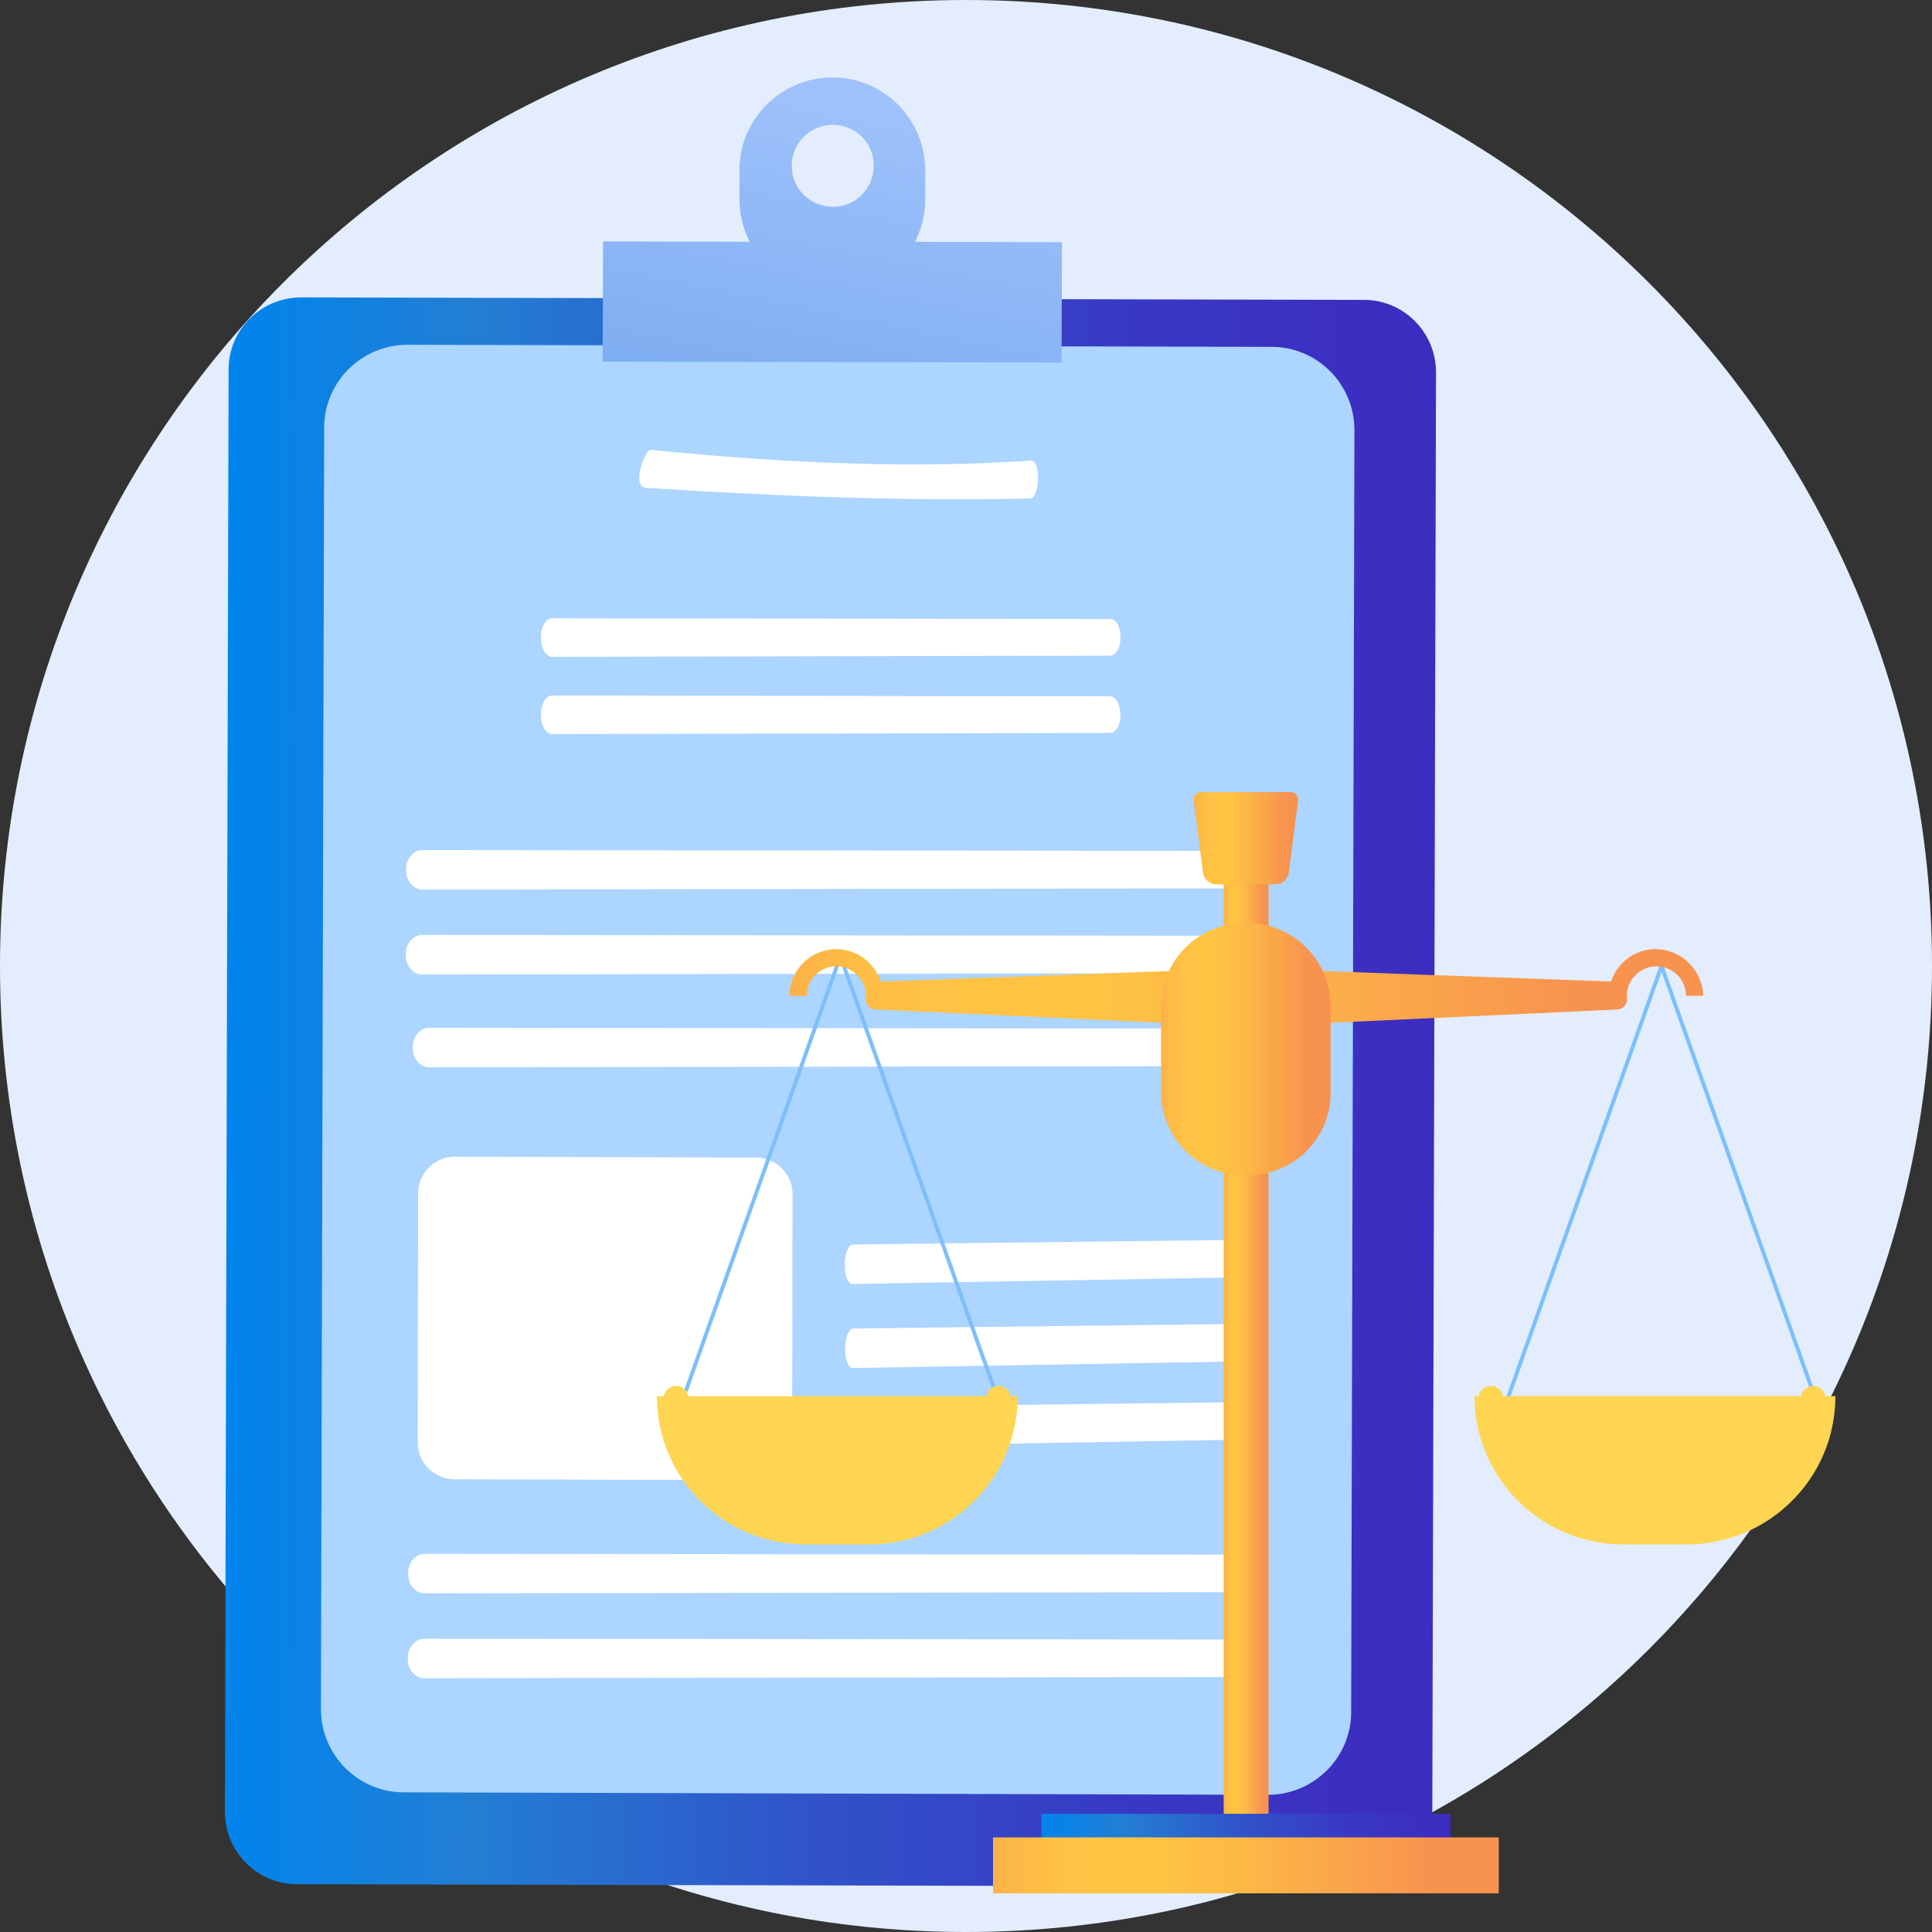 <svg width="100" height="100" viewBox="0 0 100 100" fill="none" xmlns="http://www.w3.org/2000/svg">
<rect x="0" y="0" width="100" height="100" fill="#333333" stroke="none"/>
<path d="M50 100C77.614 100 100 77.614 100 50C100 22.386 77.614 0 50 0C22.386 0 0 22.386 0 50C0 77.614 22.386 100 50 100Z" fill="#E3EDFE"/>
<path d="M70.383 97.654L15.373 97.526C13.305 97.526 11.641 95.842 11.641 93.773L11.833 19.125C11.833 17.057 13.518 15.394 15.586 15.394L70.597 15.522C72.665 15.522 74.328 17.206 74.328 19.275L74.136 93.923C74.136 95.991 72.452 97.654 70.383 97.654Z" fill="url(#paint0_linear_3857_80293)"/>
<path d="M65.629 92.899L20.895 92.771C18.529 92.771 16.61 90.831 16.61 88.464L16.78 22.132C16.78 19.765 18.721 17.846 21.087 17.846L65.821 17.953C68.188 17.953 70.106 19.893 70.106 22.26L69.936 88.614C69.936 90.98 67.996 92.899 65.629 92.899Z" fill="#ACD5FF"/>
<path d="M47.356 12.515C47.697 11.854 47.889 11.108 47.889 10.319V8.827C47.889 6.183 45.757 4.008 43.092 4.008C40.448 4.008 38.273 6.14 38.273 8.805V10.298C38.273 11.087 38.465 11.833 38.806 12.515L31.215 12.494L31.194 18.72L54.947 18.763L54.968 12.537L47.356 12.515ZM43.113 6.46C44.285 6.46 45.245 7.42 45.224 8.592C45.224 9.765 44.264 10.724 43.092 10.703C41.919 10.682 40.959 9.744 40.981 8.571C40.981 7.398 41.94 6.46 43.113 6.46Z" fill="url(#paint1_linear_3857_80293)"/>
<path d="M65.074 81.47C65.074 81.982 64.712 82.409 64.285 82.409L21.982 82.473C21.513 82.473 21.129 82.025 21.129 81.492V81.406C21.129 80.873 21.513 80.426 21.982 80.426L64.306 80.468C64.733 80.468 65.074 80.895 65.074 81.406V81.47Z" fill="white"/>
<path d="M65.074 85.863C65.074 86.375 64.712 86.802 64.285 86.802L21.961 86.865C21.492 86.865 21.108 86.418 21.108 85.885V85.799C21.108 85.266 21.492 84.819 21.961 84.819L64.285 84.861C64.712 84.861 65.053 85.288 65.053 85.799L65.074 85.863Z" fill="white"/>
<path d="M57.999 33.02C57.999 33.52 57.752 33.937 57.461 33.937L28.582 33.999C28.262 33.999 28 33.562 28 33.041V32.958C28 32.437 28.262 32 28.582 32L57.475 32.041C57.767 32.041 57.999 32.458 57.999 32.958V33.02Z" fill="white"/>
<path d="M58 37.02C58 37.52 57.752 37.937 57.461 37.937L28.582 37.999C28.262 37.999 28 37.562 28 37.041V36.958C28 36.437 28.262 35.999 28.582 35.999L57.461 36.041C57.752 36.041 57.985 36.458 57.985 36.958L58 37.02Z" fill="white"/>
<path d="M64.966 45.044C64.966 45.556 64.603 45.982 64.177 45.982L21.874 46.046C21.405 46.046 21.021 45.598 21.021 45.065V44.98C21.021 44.447 21.405 43.999 21.874 43.999L64.198 44.042C64.625 44.042 64.966 44.468 64.966 44.98V45.044Z" fill="white"/>
<path d="M64.966 49.437C64.966 49.949 64.603 50.375 64.177 50.375L21.853 50.439C21.384 50.439 21 49.991 21 49.458V49.373C21 48.84 21.384 48.392 21.853 48.392L64.177 48.435C64.603 48.435 64.945 48.861 64.945 49.373L64.966 49.437Z" fill="white"/>
<path d="M65.308 54.242C65.308 54.754 64.946 55.18 64.519 55.18L22.217 55.244C21.748 55.244 21.364 54.797 21.364 54.264V54.178C21.364 53.645 21.748 53.197 22.217 53.197L64.541 53.24C64.967 53.24 65.308 53.666 65.308 54.178V54.242Z" fill="white"/>
<path d="M53.73 24.861C53.709 25.372 53.538 25.799 53.325 25.799C47.291 25.948 40.66 25.714 33.666 25.266C33.453 25.266 33.069 25.287 33.091 24.733V24.648C33.112 24.114 33.474 23.283 33.688 23.283C41.044 24.029 47.675 24.242 53.389 23.837C53.581 23.837 53.752 24.264 53.73 24.775V24.861Z" fill="white"/>
<path d="M64.371 65.181C64.371 65.693 64.2 66.119 63.987 66.119L44.115 66.46C43.902 66.46 43.71 66.034 43.731 65.479V65.394C43.731 64.861 43.923 64.413 44.136 64.413L64.008 64.179C64.2 64.179 64.371 64.584 64.371 65.117V65.181Z" fill="white"/>
<path d="M64.392 69.53C64.392 70.042 64.221 70.468 64.008 70.468L44.136 70.809C43.923 70.809 43.731 70.383 43.752 69.829V69.743C43.752 69.21 43.944 68.762 44.157 68.762L64.029 68.528C64.221 68.528 64.392 68.933 64.392 69.466V69.53Z" fill="white"/>
<path d="M64.371 73.582C64.371 74.094 64.2 74.52 63.987 74.52L44.115 74.861C43.902 74.861 43.71 74.435 43.731 73.88V73.795C43.731 73.262 43.923 72.814 44.136 72.814L64.008 72.58C64.2 72.58 64.371 72.985 64.371 73.518V73.582Z" fill="white"/>
<path d="M39.104 76.609L23.518 76.567C22.473 76.567 21.62 75.714 21.62 74.669L21.641 61.769C21.641 60.724 22.494 59.871 23.539 59.871L39.126 59.914C40.17 59.914 41.023 60.767 41.023 61.812L41.002 74.712C41.002 75.778 40.149 76.63 39.104 76.609Z" fill="white"/>
<path d="M65.66 45.469H63.339V93.884H65.66V45.469Z" fill="url(#paint2_linear_3857_80293)"/>
<path d="M64.87 40.999H64.105H62.166C61.936 40.999 61.757 41.203 61.783 41.431L62.268 45.165C62.319 45.521 62.625 45.775 62.982 45.775H64.105H64.87H65.993C66.35 45.775 66.656 45.521 66.707 45.165L67.192 41.431C67.217 41.203 67.038 40.999 66.809 40.999H64.87V40.999Z" fill="url(#paint3_linear_3857_80293)"/>
<path d="M75.075 93.884H53.9V95.485H75.075V93.884Z" fill="url(#paint4_linear_3857_80293)"/>
<path d="M77.575 95.103H51.399V97.999H77.575V95.103Z" fill="url(#paint5_linear_3857_80293)"/>
<path d="M44.97 79.939H41.705C37.444 79.939 34 76.51 34 72.268H52.675C52.675 76.51 49.231 79.939 44.97 79.939Z" fill="#FFD551"/>
<path d="M35.499 72L43.499 49.5L51.499 72" stroke="#7DBFFB" stroke-width="0.2"/>
<path d="M78 72.499L86 49.999L94 72.499" stroke="#7DBFFB" stroke-width="0.2"/>
<path d="M85.688 49.128C84.616 49.128 83.698 49.839 83.392 50.804L64.513 50.118H64.487H64.462L45.582 50.804C45.276 49.839 44.358 49.128 43.286 49.128C41.96 49.128 40.862 50.22 40.862 51.541H41.755C41.755 50.703 42.444 50.017 43.286 50.017C44.128 50.017 44.817 50.703 44.817 51.541V51.744C44.817 52.023 45.047 52.252 45.327 52.252L64.487 53.141H64.513H64.538L83.698 52.252C83.978 52.252 84.208 52.023 84.208 51.744V51.541C84.208 50.703 84.897 50.017 85.739 50.017C86.581 50.017 87.269 50.703 87.269 51.541H88.162C88.111 50.194 87.014 49.128 85.688 49.128Z" fill="url(#paint6_linear_3857_80293)"/>
<path d="M84.029 79.939H87.295C91.556 79.939 95 76.51 95 72.268H76.325C76.325 76.51 79.769 79.939 84.029 79.939Z" fill="#FFD551"/>
<path d="M64.564 60.838H64.411C62.038 60.838 60.099 58.907 60.099 56.545V52.074C60.099 49.712 62.038 47.782 64.411 47.782H64.564C66.936 47.782 68.875 49.712 68.875 52.074V56.52C68.901 58.907 66.962 60.838 64.564 60.838Z" fill="url(#paint7_linear_3857_80293)"/>
<path d="M34.995 73.005C35.347 73.005 35.633 72.721 35.633 72.37C35.633 72.019 35.347 71.735 34.995 71.735C34.642 71.735 34.357 72.019 34.357 72.37C34.357 72.721 34.642 73.005 34.995 73.005Z" fill="#FFD551"/>
<path d="M51.679 73.005C52.032 73.005 52.317 72.721 52.317 72.37C52.317 72.019 52.032 71.735 51.679 71.735C51.327 71.735 51.041 72.019 51.041 72.37C51.041 72.721 51.327 73.005 51.679 73.005Z" fill="#FFD551"/>
<path d="M77.166 73.005C77.519 73.005 77.804 72.721 77.804 72.37C77.804 72.019 77.519 71.735 77.166 71.735C76.814 71.735 76.529 72.019 76.529 72.37C76.529 72.721 76.814 73.005 77.166 73.005Z" fill="#FFD551"/>
<path d="M93.852 73.005C94.204 73.005 94.49 72.721 94.49 72.37C94.49 72.019 94.204 71.735 93.852 71.735C93.5 71.735 93.214 72.019 93.214 72.37C93.214 72.721 93.5 73.005 93.852 73.005Z" fill="#FFD551"/>
<defs>
<linearGradient id="paint0_linear_3857_80293" x1="11.737" y1="56.437" x2="74.232" y2="56.592" gradientUnits="userSpaceOnUse">
<stop stop-color="#0084ED"/>
<stop offset="0.205" stop-color="#237ED3"/>
<stop offset="0.491" stop-color="#3152C9"/>
<stop offset="0.767" stop-color="#3937C3"/>
<stop offset="0.967" stop-color="#3C2DC1"/>
</linearGradient>
<linearGradient id="paint1_linear_3857_80293" x1="41.376" y1="24.021" x2="46.761" y2="-2.43" gradientUnits="userSpaceOnUse">
<stop stop-color="#78A9EF"/>
<stop offset="0.708" stop-color="#9FC2FC"/>
</linearGradient>
<linearGradient id="paint2_linear_3857_80293" x1="63.327" y1="69.678" x2="65.66" y2="69.678" gradientUnits="userSpaceOnUse">
<stop stop-color="#FCB148"/>
<stop offset="0.052" stop-color="#FDBA46"/>
<stop offset="0.142" stop-color="#FFC244"/>
<stop offset="0.318" stop-color="#FFC444"/>
<stop offset="0.485" stop-color="#FDB946"/>
<stop offset="0.775" stop-color="#F99C4D"/>
<stop offset="0.866" stop-color="#F8924F"/>
<stop offset="1" stop-color="#F8924F"/>
</linearGradient>
<linearGradient id="paint3_linear_3857_80293" x1="61.781" y1="43.386" x2="67.207" y2="43.386" gradientUnits="userSpaceOnUse">
<stop stop-color="#FCB148"/>
<stop offset="0.052" stop-color="#FDBA46"/>
<stop offset="0.142" stop-color="#FFC244"/>
<stop offset="0.318" stop-color="#FFC444"/>
<stop offset="0.485" stop-color="#FDB946"/>
<stop offset="0.775" stop-color="#F99C4D"/>
<stop offset="0.866" stop-color="#F8924F"/>
<stop offset="1" stop-color="#F8924F"/>
</linearGradient>
<linearGradient id="paint4_linear_3857_80293" x1="53.905" y1="94.694" x2="75.082" y2="94.694" gradientUnits="userSpaceOnUse">
<stop stop-color="#0084ED"/>
<stop offset="0.205" stop-color="#237ED3"/>
<stop offset="0.491" stop-color="#3152C9"/>
<stop offset="0.767" stop-color="#3937C3"/>
<stop offset="0.967" stop-color="#3C2DC1"/>
</linearGradient>
<linearGradient id="paint5_linear_3857_80293" x1="51.408" y1="96.557" x2="77.578" y2="96.557" gradientUnits="userSpaceOnUse">
<stop stop-color="#FCB148"/>
<stop offset="0.052" stop-color="#FDBA46"/>
<stop offset="0.142" stop-color="#FFC244"/>
<stop offset="0.318" stop-color="#FFC444"/>
<stop offset="0.485" stop-color="#FDB946"/>
<stop offset="0.775" stop-color="#F99C4D"/>
<stop offset="0.866" stop-color="#F8924F"/>
<stop offset="1" stop-color="#F8924F"/>
</linearGradient>
<linearGradient id="paint6_linear_3857_80293" x1="40.877" y1="51.125" x2="88.109" y2="51.125" gradientUnits="userSpaceOnUse">
<stop stop-color="#FCB148"/>
<stop offset="0.052" stop-color="#FDBA46"/>
<stop offset="0.142" stop-color="#FFC244"/>
<stop offset="0.318" stop-color="#FFC444"/>
<stop offset="0.485" stop-color="#FDB946"/>
<stop offset="0.775" stop-color="#F99C4D"/>
<stop offset="0.866" stop-color="#F8924F"/>
<stop offset="1" stop-color="#F8924F"/>
</linearGradient>
<linearGradient id="paint7_linear_3857_80293" x1="60.097" y1="54.312" x2="68.891" y2="54.312" gradientUnits="userSpaceOnUse">
<stop stop-color="#FCB148"/>
<stop offset="0.052" stop-color="#FDBA46"/>
<stop offset="0.142" stop-color="#FFC244"/>
<stop offset="0.318" stop-color="#FFC444"/>
<stop offset="0.485" stop-color="#FDB946"/>
<stop offset="0.775" stop-color="#F99C4D"/>
<stop offset="0.866" stop-color="#F8924F"/>
<stop offset="1" stop-color="#F8924F"/>
</linearGradient>
</defs>
</svg>
